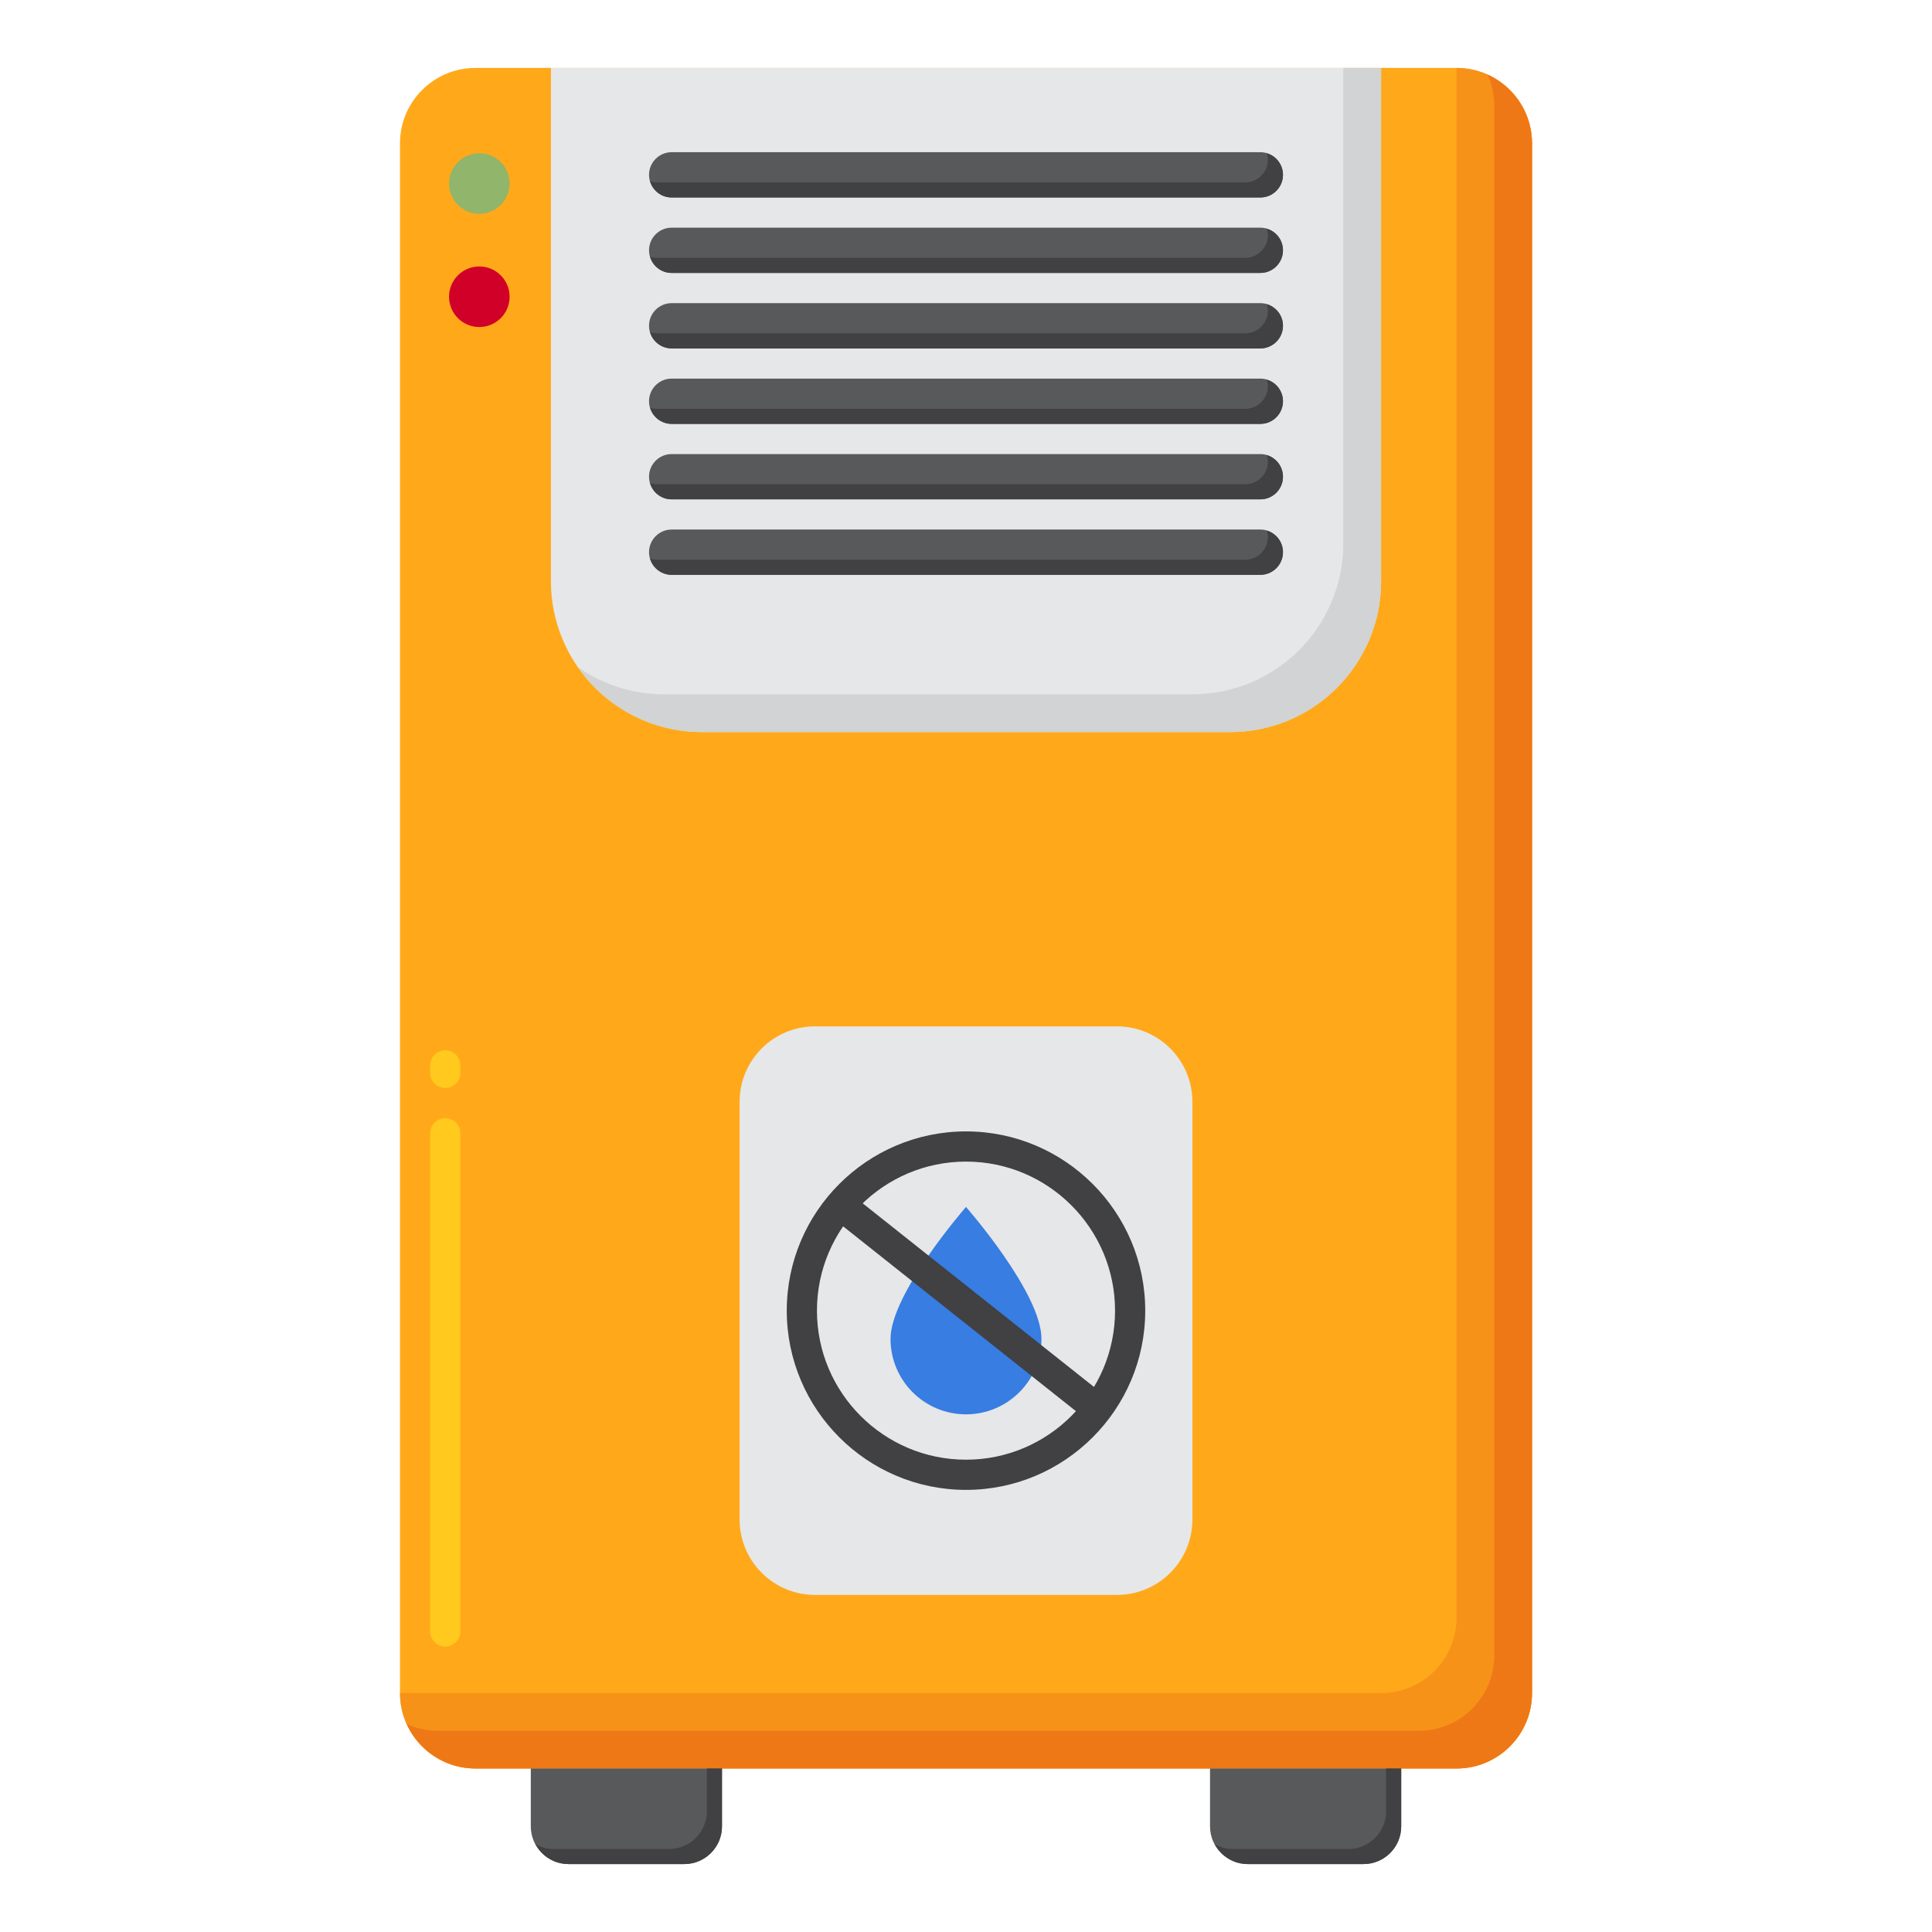 <svg id="Layer_1" height="512" viewBox="0 0 256 256" width="512" xmlns="http://www.w3.org/2000/svg"><g><g><path d="m193 234.333h-130c-5.523 0-10-4.477-10-10v-205.333c0-5.523 4.477-10 10-10h130c5.523 0 10 4.477 10 10v205.333c0 5.523-4.477 10-10 10z" fill="#ffa91a"/></g><g><path d="m59 218.167c-1.104 0-2-.896-2-2v-66c0-1.104.896-2 2-2s2 .896 2 2v66c0 1.104-.896 2-2 2zm0-74c-1.104 0-2-.896-2-2v-1c0-1.104.896-2 2-2s2 .896 2 2v1c0 1.104-.896 2-2 2z" fill="#ffc91d"/></g><g><path d="m193 9v205.333c0 5.523-4.477 10-10 10h-130c0 5.523 4.477 10 10 10h130c5.523 0 10-4.477 10-10v-205.333c0-5.523-4.477-10-10-10z" fill="#f79219"/></g><g><path d="m197.11 9.89c.567 1.255.89 2.643.89 4.11v205.333c0 5.523-4.477 10-10 10h-130c-1.466 0-2.855-.323-4.11-.89 1.569 3.471 5.053 5.89 9.11 5.89h130c5.523 0 10-4.477 10-10v-205.333c0-4.056-2.42-7.541-5.89-9.11z" fill="#ef7816"/></g><g><path d="m148 211.333h-40c-5.523 0-10-4.477-10-10v-55.333c0-5.523 4.477-10 10-10h40c5.523 0 10 4.477 10 10v55.333c0 5.523-4.477 10-10 10z" fill="#e6e7e8"/></g><g><path d="m163 97h-70c-11.046 0-20-8.954-20-20v-68h110v68c0 11.046-8.954 20-20 20z" fill="#e6e7e8"/></g><g><path d="m178 9v63c0 11.046-8.954 20-20 20h-70c-4.245 0-8.174-1.332-11.412-3.588 3.613 5.187 9.612 8.588 16.412 8.588h70c11.046 0 20-8.954 20-20v-68z" fill="#d1d3d4"/></g><g><g><path d="m95.667 234.333h-25.334v7.667c0 2.761 2.239 5 5 5h15.333c2.761 0 5-2.239 5-5v-7.667z" fill="#58595b"/></g><g><path d="m93.667 234.333v5.667c0 2.761-2.239 5-5 5h-15.334c-.864 0-1.665-.239-2.375-.625.847 1.556 2.478 2.625 4.375 2.625h15.333c2.761 0 5-2.239 5-5v-7.667z" fill="#414042"/></g><g><path d="m185.667 234.333h-25.333v7.667c0 2.761 2.239 5 5 5h15.333c2.761 0 5-2.239 5-5z" fill="#58595b"/></g><g><path d="m183.667 234.333v5.667c0 2.761-2.239 5-5 5h-15.333c-.864 0-1.665-.239-2.375-.625.847 1.556 2.478 2.625 4.375 2.625h15.333c2.761 0 5-2.239 5-5v-7.667z" fill="#414042"/></g></g><g><g><path d="m167 26.167h-78c-1.657 0-3-1.343-3-3 0-1.657 1.343-3 3-3h78c1.657 0 3 1.343 3 3 0 1.657-1.343 3-3 3z" fill="#58595b"/></g><g><path d="m167.86 20.307c.082.274.14.559.14.86 0 1.657-1.343 3-3 3h-78c-.301 0-.586-.058-.86-.14.372 1.235 1.504 2.14 2.86 2.14h78c1.657 0 3-1.343 3-3 0-1.356-.905-2.489-2.14-2.86z" fill="#414042"/></g></g><g><g><path d="m167 36.167h-78c-1.657 0-3-1.343-3-3 0-1.657 1.343-3 3-3h78c1.657 0 3 1.343 3 3 0 1.657-1.343 3-3 3z" fill="#58595b"/></g><g><path d="m167.86 30.307c.082.274.14.559.14.86 0 1.657-1.343 3-3 3h-78c-.301 0-.586-.058-.86-.14.372 1.235 1.504 2.14 2.86 2.14h78c1.657 0 3-1.343 3-3 0-1.356-.905-2.489-2.14-2.86z" fill="#414042"/></g></g><g><g><path d="m167 46.167h-78c-1.657 0-3-1.343-3-3 0-1.657 1.343-3 3-3h78c1.657 0 3 1.343 3 3 0 1.657-1.343 3-3 3z" fill="#58595b"/></g><g><path d="m167.86 40.307c.082.274.14.559.14.86 0 1.657-1.343 3-3 3h-78c-.301 0-.586-.058-.86-.14.372 1.235 1.504 2.14 2.86 2.14h78c1.657 0 3-1.343 3-3 0-1.356-.905-2.489-2.14-2.86z" fill="#414042"/></g></g><g><g><path d="m167 56.167h-78c-1.657 0-3-1.343-3-3 0-1.657 1.343-3 3-3h78c1.657 0 3 1.343 3 3 0 1.657-1.343 3-3 3z" fill="#58595b"/></g><g><path d="m167.86 50.307c.082.274.14.559.14.86 0 1.657-1.343 3-3 3h-78c-.301 0-.586-.058-.86-.14.372 1.235 1.504 2.14 2.86 2.14h78c1.657 0 3-1.343 3-3 0-1.356-.905-2.489-2.14-2.86z" fill="#414042"/></g></g><g><g><path d="m167 66.167h-78c-1.657 0-3-1.343-3-3 0-1.657 1.343-3 3-3h78c1.657 0 3 1.343 3 3 0 1.657-1.343 3-3 3z" fill="#58595b"/></g><g><path d="m167.86 60.307c.082.274.14.559.14.86 0 1.657-1.343 3-3 3h-78c-.301 0-.586-.058-.86-.14.372 1.235 1.504 2.14 2.86 2.14h78c1.657 0 3-1.343 3-3 0-1.356-.905-2.489-2.14-2.86z" fill="#414042"/></g></g><g><g><path d="m167 76.167h-78c-1.657 0-3-1.343-3-3 0-1.657 1.343-3 3-3h78c1.657 0 3 1.343 3 3 0 1.657-1.343 3-3 3z" fill="#58595b"/></g><g><path d="m167.86 70.307c.082.274.14.559.14.86 0 1.657-1.343 3-3 3h-78c-.301 0-.586-.058-.86-.14.372 1.235 1.504 2.14 2.86 2.14h78c1.657 0 3-1.343 3-3 0-1.356-.905-2.489-2.14-2.86z" fill="#414042"/></g></g><g><circle cx="63.513" cy="24.32" fill="#91b56b" r="4.013"/></g><g><circle cx="63.513" cy="39.32" fill="#d10028" r="4.013"/></g><g><g><g><g><g><path d="m138 177.406c0 5.523-4.477 10-10 10s-10-4.477-10-10c0-6.036 10-17.479 10-17.479s10 11.376 10 17.479z" fill="#377de2"/></g></g></g></g></g><g><path d="m144.989 188.358c-.437 0-.875-.142-1.242-.434l-32.99-26.191c-.865-.687-1.01-1.945-.323-2.81.687-.866 1.946-1.01 2.81-.323l32.99 26.191c.865.687 1.01 1.945.323 2.81-.395.498-.979.757-1.568.757z" fill="#414042"/></g><g><path d="m128 197.417c-13.096 0-23.75-10.654-23.75-23.75s10.654-23.75 23.75-23.75 23.75 10.654 23.75 23.75-10.654 23.75-23.75 23.75zm0-43.5c-10.891 0-19.75 8.86-19.75 19.75s8.859 19.75 19.75 19.75 19.75-8.86 19.75-19.75-8.859-19.75-19.75-19.75z" fill="#414042"/></g></g></svg>
